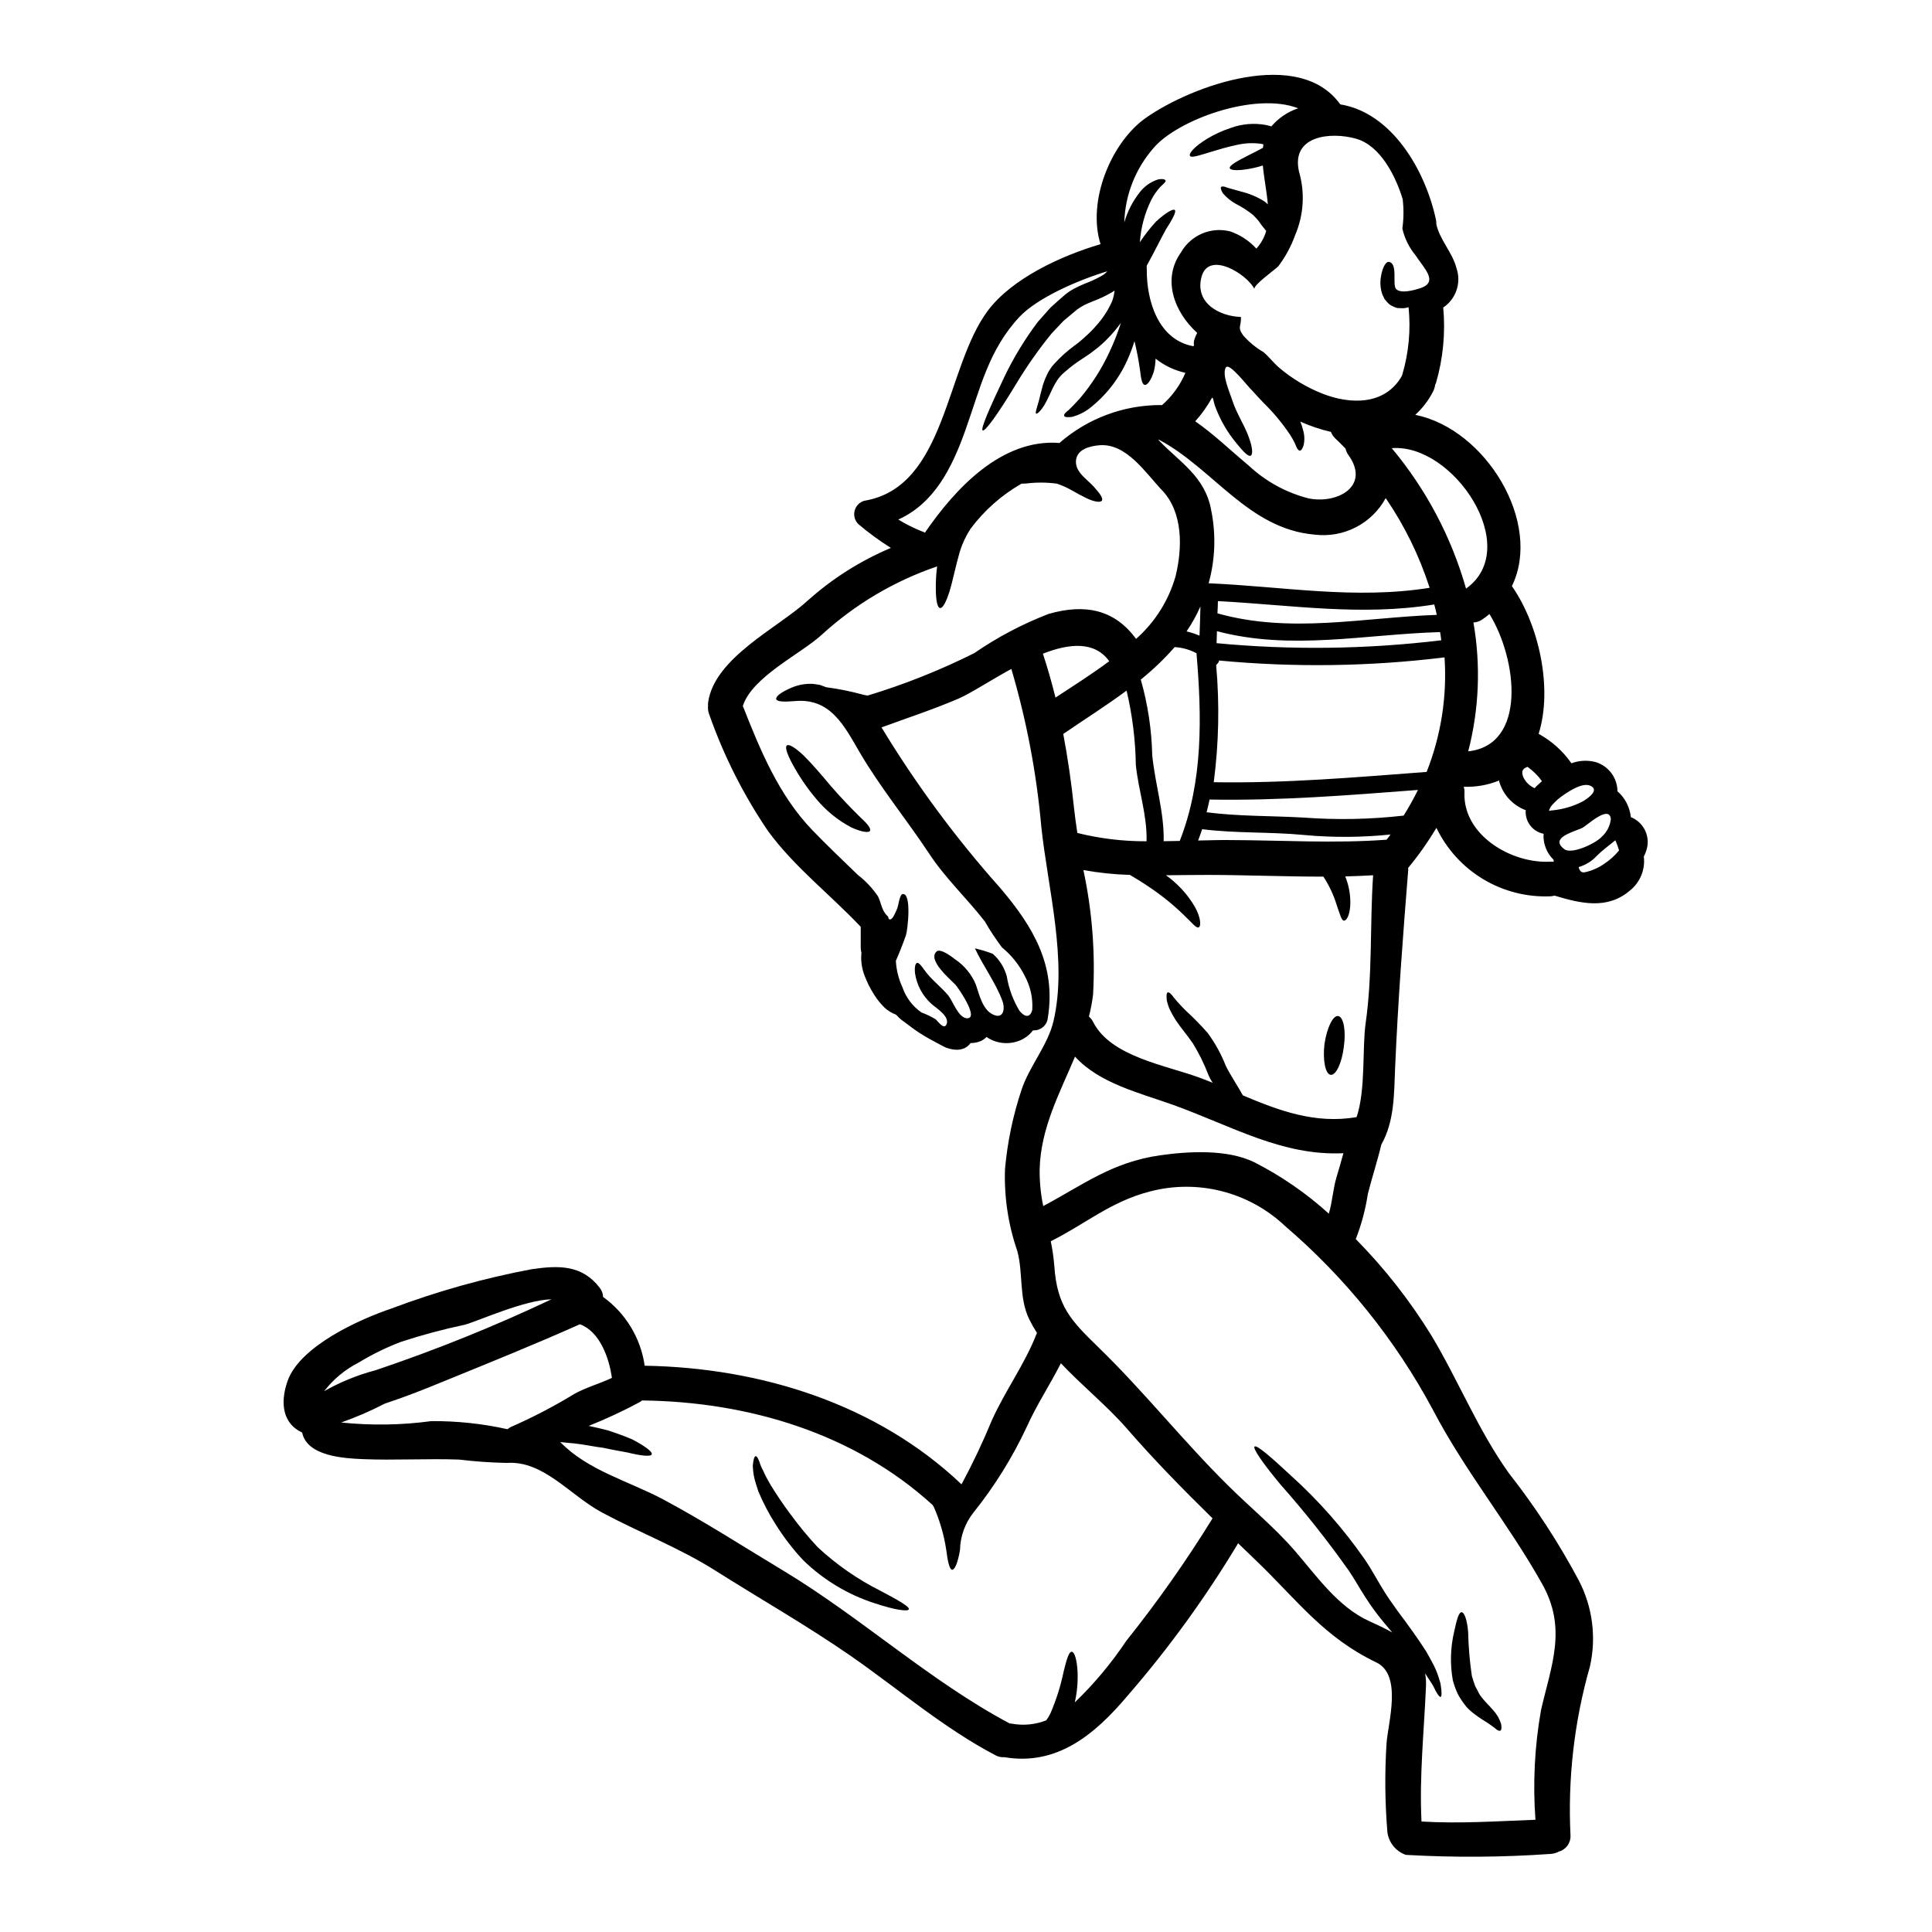 <?xml version="1.0" encoding="UTF-8"?>
<!-- Uploaded to: ICON Repo, www.iconrepo.com, Generator: ICON Repo Mixer Tools -->
<svg fill="#000000" width="800px" height="800px" version="1.1" viewBox="144 144 512 512" xmlns="http://www.w3.org/2000/svg">
 <g>
  <path d="m576.19 360.55c3.188 1.266 5.012 4.633 4.328 7.996-0.191 0.848-0.488 1.672-0.891 2.445 0.422 3.422-0.957 6.816-3.644 8.977-6.004 5.207-13.203 3.434-20.004 1.383h0.004c-0.352 0.09-0.711 0.152-1.074 0.18-6.262 0.266-12.465-1.312-17.84-4.535-5.375-3.227-9.684-7.957-12.398-13.605-2.231 3.727-4.738 7.277-7.504 10.625 0 0.152 0.031 0.277 0.031 0.43-1.383 17.242-2.727 35.008-3.465 52.254-0.309 7.379-0.18 14.457-3.676 20.645-1.039 4.41-2.481 8.727-3.582 13.137l0.004 0.004c-0.621 4.066-1.691 8.051-3.184 11.883 7.644 7.754 14.387 16.355 20.09 25.633 7.137 11.914 12.371 25.086 20.492 36.414v0.004c7 8.914 13.199 18.426 18.531 28.426 3.641 7.012 4.684 15.082 2.941 22.789-4.16 14.555-5.898 29.691-5.148 44.812 0.086 1.984-1.227 3.758-3.148 4.254-0.676 0.375-1.434 0.586-2.207 0.613-12.742 0.895-25.531 0.977-38.289 0.246-2.586-0.91-4.461-3.172-4.867-5.883-0.664-7.856-0.746-15.746-0.246-23.613 0.395-5.574 4.254-18.16-2.695-21.504-13.816-6.617-20.766-16.262-31.578-26.707l-5.055-4.871c-8.586 14.312-18.402 27.852-29.344 40.461-8.609 10.199-18.656 18.594-32.59 16.23v0.004c-0.828 0.059-1.656-0.121-2.387-0.523-13.598-7.106-25.793-17.609-38.41-26.371-11.699-8.086-23.918-15.039-35.93-22.637-9.523-6.004-20.094-10.043-29.984-15.352-8.453-4.562-15.41-13.754-25.117-13.105v0.004c-4.25-0.086-8.492-0.383-12.711-0.891-8.512-0.309-17.059 0.242-25.586-0.121-4.934-0.211-14.699-0.766-15.988-7.047-4.898-2.234-6.004-7.441-3.891-13.566 3.215-9.312 19.141-16.48 27.66-19.328v-0.004c12.027-4.531 24.43-8.008 37.062-10.383 7.199-1.039 13.324-1.18 18.012 4.898v0.004c0.566 0.695 0.887 1.555 0.914 2.449 5.996 4.328 9.977 10.906 11.023 18.227 30.73 0.512 61.531 10.125 83.965 31.434 2.961-5.504 5.637-11.152 8.023-16.926 3.523-7.871 8.73-14.887 11.855-22.941 0.031-0.09 0.09-0.152 0.121-0.242v-0.004c-0.762-1.188-1.457-2.414-2.082-3.676-2.754-5.758-1.531-12.035-3.125-18.012-2.414-6.977-3.523-14.336-3.273-21.715 0.637-7.184 2.117-14.266 4.406-21.105 2.082-6.215 6.922-11.73 8.422-18.039 3.828-16.137-1.5-35.316-3.215-51.703-1.254-14.137-3.91-28.113-7.93-41.727-5.606 3.062-10.723 6.43-13.938 7.84-6.691 2.879-13.629 5.144-20.469 7.656 9.164 15.113 19.695 29.355 31.457 42.547 8.758 10.293 14.855 20.555 12.617 34.43l0.004-0.004c-0.203 1.984-1.949 3.449-3.938 3.309-0.836 1.113-1.941 2-3.215 2.574-2.852 1.273-6.148 1.043-8.793-0.613-0.098-0.062-0.191-0.137-0.277-0.215-0.438 0.438-0.941 0.801-1.5 1.07-0.867 0.375-1.809 0.562-2.754 0.551-0.426 0.598-0.996 1.07-1.656 1.383-0.652 0.266-1.348 0.402-2.051 0.395-0.848-0.027-1.684-0.18-2.481-0.461l-0.184-0.059c-0.031 0-0.34-0.125-0.34-0.125l-0.09-0.059-0.395-0.184-0.734-0.395c-1.012-0.551-2.019-1.102-3.062-1.652v-0.004c-1.871-1.031-3.66-2.207-5.344-3.519l-1.18-0.891-0.609-0.43v0.004c-0.277-0.207-0.539-0.434-0.789-0.676-0.277-0.309-0.578-0.582-0.855-0.859l0.004 0.004c-1.086-0.398-2.086-1.004-2.945-1.777-1.117-1.078-2.098-2.293-2.91-3.617-0.461-0.73-0.918-1.531-1.348-2.363-0.371-0.762-0.734-1.594-1.074-2.449l0.004 0.004c-0.789-1.961-1.094-4.086-0.887-6.188-0.113-0.453-0.176-0.918-0.184-1.383v-5.512l-0.184-0.184c-7.961-8.391-17.398-15.68-24.289-25.059l-0.004 0.004c-6.555-9.629-11.824-20.066-15.68-31.055-0.27-0.672-0.375-1.398-0.309-2.117-0.02-0.367-0.008-0.734 0.031-1.102 1.715-11.809 18.348-19.605 26.312-26.863 6.539-5.875 14.012-10.617 22.113-14.027-3.035-1.902-5.93-4.019-8.66-6.34-0.918-0.93-1.273-2.277-0.941-3.539 0.332-1.266 1.309-2.258 2.562-2.617 21.746-3.586 21.445-35.316 32.742-50.383 6.402-8.551 19.512-14.582 29.863-17.613-3.644-11.547 2.914-27.16 12.098-33.539 12.285-8.582 40.555-18.707 51.426-3.512 13.723 2.234 22.574 17.52 25.359 30.566 0.09 0.387 0.121 0.785 0.094 1.18 0.887 4.133 4.328 7.566 5.356 11.703 1.316 3.859-0.129 8.121-3.523 10.383 0.621 6.738-0.031 13.535-1.926 20.031-0.059 0.152-0.152 0.277-0.211 0.43l-0.004-0.004c-0.066 0.586-0.234 1.156-0.492 1.688-1.191 2.375-2.809 4.508-4.777 6.297 18.746 3.766 33.785 28.668 25.609 45.395 7.199 10.289 10.871 27.137 7.086 39.145h-0.004c3.465 1.895 6.445 4.566 8.699 7.809 2.039-0.766 4.266-0.883 6.375-0.336 3.43 1.023 5.793 4.168 5.82 7.75 2.008 1.75 3.277 4.203 3.543 6.856zm-3.121 8.82c-0.277-0.914-0.602-1.816-0.98-2.695-1.656 1.379-3.434 2.633-4.934 4.137-1.293 1.418-2.961 2.445-4.809 2.969 0.215 0.891 0.641 1.574 1.625 1.383 1.957-0.418 3.805-1.242 5.422-2.422 1.379-0.941 2.617-2.074 3.676-3.371zm-4.566-3.644c1.348-1.211 2.199-2.883 2.387-4.688-0.395-3.856-6.219 1.625-7.504 2.332-0.789 0.395-2.453 0.918-3.828 1.574-1.992 0.949-3.461 2.262-0.98 4.102 1.898 1.461 8.309-1.512 9.926-3.32zm-5.117-9.312c0.98-0.551 4.805-3 2.051-4.195-2.023-0.891-5.453 1.348-7.016 2.422-1.121 0.742-2.137 1.625-3.031 2.633-0.152 0.184-0.34 0.395-0.461 0.582h0.004c-0.062 0.148-0.133 0.293-0.219 0.43-0.027 0.059-0.09 0.121-0.09 0.152-0.184 0.789-0.277 0.336 0.859 0.309 2.758-0.277 5.438-1.07 7.906-2.332zm-7.629 15.961c-0.004-0.188-0.027-0.371-0.062-0.555-1.84-1.793-2.801-4.297-2.633-6.859-2.934-0.578-4.969-3.266-4.723-6.246-3.363-1.258-5.945-4.012-6.988-7.445-0.027-0.152-0.027-0.277-0.059-0.43-2.969 1.215-6.164 1.781-9.371 1.656 0.141 0.477 0.203 0.973 0.18 1.473-0.488 11.391 12.559 18.988 22.789 18.379v-0.004c0.293-0.008 0.582 0.004 0.871 0.031zm-3.402 224.94c2.754-12.008 6.984-21.719 0.34-33.543-8.945-15.988-20.492-29.895-29.008-46.25v0.004c-9.934-18.504-23.215-35-39.172-48.652-9.578-9.031-23.141-12.469-35.863-9.098-10.383 2.695-17.121 8.66-26.191 13.168v0.004c0.461 2.184 0.777 4.391 0.949 6.617 0.734 10.566 4.328 14.336 11.645 21.445 12.035 11.668 22.434 24.84 34.367 36.633 5.816 5.785 12.344 11.121 17.711 17.32 5.758 6.648 11.453 14.918 19.723 18.652 2.113 0.953 4.195 1.934 6.098 3.004l-2.363-2.816v-0.008c-1.715-2.066-3.301-4.234-4.746-6.496-1.625-2.512-2.789-4.684-4.414-7.086v0.004c-5.578-7.887-11.582-15.461-17.988-22.691-4.867-5.816-7.477-9.707-6.984-10.168 0.551-0.523 4.133 2.543 9.617 7.656 7.398 6.672 14.004 14.176 19.68 22.359 1.625 2.363 3.094 5.144 4.379 7.231 1.41 2.391 2.816 4.328 4.195 6.246 2.941 3.938 5.637 7.66 7.688 10.902 0.922 1.715 1.84 3.215 2.453 4.656h0.004c0.516 1.234 0.945 2.504 1.285 3.801 0.367 2.266 0.336 3.465 0 3.492-0.336 0.027-1.043-0.98-1.871-2.754-0.461-0.891-1.254-1.93-1.969-3.125l0.004-0.004c-0.074-0.117-0.156-0.23-0.246-0.332 0.215 1.191 0.285 2.402 0.215 3.613-0.52 11.914-1.773 23.676-1.18 35.621 10.082 0.613 20.125-0.09 30.199-0.461-0.715-9.672-0.227-19.395 1.453-28.941zm-1.102-245.04c0.43-0.395 0.891-0.832 1.379-1.254-1.051-1.477-2.348-2.758-3.828-3.801-1.281 0.457-1.742 1.18-1.102 2.754v0.004c0.621 1.293 1.688 2.324 3 2.906 0.191-0.211 0.371-0.426 0.555-0.609zm-18.164-9.16c15.621-1.715 13.02-24.402 5.637-36.387-0.609 0.52-1.285 1.012-1.992 1.5-0.672 0.445-1.453 0.699-2.262 0.734 1.98 11.355 1.508 23-1.379 34.156zm-0.578-43.125c15.188-10.812-3.371-38.574-19.68-37.215 9.102 10.883 15.809 23.566 19.684 37.215zm-10.441 48.578c3.82-9.641 5.441-20.008 4.746-30.355-19.84 2.43-39.887 2.707-59.789 0.828v0.094c0 0.457-0.52 0.828-0.734 1.133 0.922 10.336 0.707 20.742-0.641 31.027 19.172 0.305 37.367-1.293 56.418-2.727zm3.879-34.887c-0.09-0.73-0.18-1.438-0.309-2.172-20.074 0.582-39.449 4.965-59.141-0.242-0.031 1.07-0.062 2.141-0.094 3.184v-0.004c19.82 1.875 39.781 1.617 59.543-0.766zm-1.18-6.738c-0.211-0.918-0.426-1.836-0.672-2.754-19.418 3.148-37.918 0.121-57.336-0.891-0.031 1.074-0.062 2.176-0.125 3.246 19.41 5.449 38.453 1.102 58.156 0.398zm-4.41-86.559c5.144-1.652 0.762-5.547-1.254-8.762-1.691-2.043-2.879-4.457-3.465-7.047 0.355-2.566 0.387-5.168 0.098-7.746-1.805-6.008-5.879-14.277-12.406-16.082-6.644-1.871-17.211-0.859-15.098 8.66h-0.004c1.645 5.586 1.285 11.574-1.012 16.926-1.059 2.941-2.559 5.711-4.438 8.211-0.676 0.762-6.801 5.086-6.34 6.066-1.902-3.938-12.164-10.324-14.027-3.219-1.84 6.988 4.867 10.445 10.441 10.602 0.152 2.574-1.039 2.543 0.582 4.867v-0.004c1.523 1.75 3.324 3.242 5.328 4.414 1.531 1.223 2.754 2.941 4.289 4.227 3.406 2.879 7.258 5.184 11.406 6.82 7.477 2.941 16.664 3.094 21.074-4.746 0.062-0.152 0.062-0.34 0.152-0.523h0.004c1.66-5.723 2.199-11.715 1.594-17.641-0.602 0.211-1.234 0.305-1.871 0.273-0.367 0-0.762-0.031-1.18-0.059-0.488-0.148-0.961-0.344-1.41-0.582-0.543-0.285-1.016-0.691-1.383-1.18l-0.18-0.211c-0.031-0.031-0.34-0.395-0.34-0.395-0.012-0.047-0.031-0.086-0.059-0.125l-0.094-0.211-0.395-0.789c-0.562-1.578-0.699-3.277-0.391-4.926 0.43-2.606 1.41-3.938 2.082-3.797 2.481 0.367 0.859 5.973 1.898 7.168 1.277 1.371 4.981 0.27 6.422-0.191zm-4.387 139.76c1.383-2.199 2.652-4.469 3.797-6.801-18.562 1.41-36.48 2.879-55.223 2.543-0.246 1.133-0.492 2.266-0.789 3.371 8.453 1.102 17.242 0.918 25.73 1.41h0.004c8.824 0.652 17.688 0.477 26.48-0.523zm6.891-60.375v0.004c-2.711-8.445-6.633-16.449-11.637-23.77-1.809 3.316-4.57 6.012-7.93 7.738-3.359 1.727-7.16 2.402-10.91 1.938-17.488-1.473-26.891-17.52-41.195-25.117h-0.215c5.512 5.848 12.375 9.617 13.996 18.621v0.004c1.309 6.426 1.078 13.07-0.672 19.387 19.883 0.863 38.746 4.356 58.562 1.199zm-11.422 66.762c0.367-0.461 0.73-0.891 1.07-1.379-7.644 0.793-15.348 0.832-23 0.121-8.973-0.859-18.012-0.395-26.926-1.531-0.336 1.012-0.699 2.023-1.07 3.004 2.883-0.062 5.699-0.152 8.391-0.121 13.816 0.043 27.754 0.934 41.535-0.094zm-5.543 48.715c1.871-13.078 1.102-26.16 1.992-39.297-2.453 0.152-4.898 0.242-7.383 0.309h-0.004c0.906 2.238 1.363 4.629 1.352 7.043-0.062 3.215-0.98 4.625-1.652 4.684-0.734 0.031-1.18-1.969-1.969-4.164-0.816-2.656-2-5.18-3.523-7.504-10.172 0-20.367-0.43-30.445-0.457-3.648 0-7.414 0.059-11.273 0.09 3.109 2.219 5.719 5.066 7.656 8.359 1.715 3.125 1.625 5.207 1.012 5.457-0.672 0.305-1.898-1.383-3.938-3.277v-0.004c-2.734-2.652-5.695-5.062-8.852-7.195-1.867-1.285-3.703-2.422-5.418-3.43-4.141-0.117-8.27-0.547-12.344-1.289 2.316 10.812 3.18 21.887 2.57 32.926-0.238 1.992-0.609 3.961-1.102 5.906 0.453 0.395 0.828 0.871 1.102 1.406 4.688 9.312 19.512 11.516 28.395 14.855 1.102 0.395 2.234 0.859 3.309 1.285v0.004c-0.492-0.719-0.902-1.488-1.227-2.297-1.09-2.82-2.434-5.539-4.012-8.121-1.5-2.203-3.277-4.227-4.566-6.188-0.578-0.906-1.105-1.844-1.574-2.812-0.34-0.77-0.602-1.57-0.785-2.391-0.148-1.258-0.09-2.023 0.246-2.144 0.34-0.121 0.918 0.367 1.652 1.41 1.043 1.27 2.156 2.477 3.34 3.613 1.945 1.793 3.797 3.684 5.547 5.668 1.992 2.691 3.621 5.637 4.836 8.758 1.223 2.484 3.188 5.391 4.535 7.84 9.648 4.074 19.203 7.629 30.137 5.758 2.449-7.219 1.469-18.492 2.387-24.801zm-15.164-139.18c7.781 1.594 16.508-3.305 10.602-11.484-0.363-0.52-0.625-1.102-0.77-1.719-0.891-0.918-1.773-1.805-2.727-2.695-0.496-0.48-0.883-1.066-1.129-1.711-2.789-0.648-5.508-1.562-8.121-2.731 0.309 0.723 0.555 1.473 0.738 2.238 0.402 1.332 0.445 2.75 0.121 4.106-0.309 0.859-0.609 1.348-0.98 1.348s-0.703-0.457-1.039-1.281v-0.004c-0.168-0.457-0.375-0.898-0.613-1.32-0.215-0.43-0.52-0.949-0.891-1.531-2.039-3.055-4.391-5.894-7.016-8.469-1.07-1.102-2.082-2.203-3.062-3.305-1.18-1.012-6.188-7.812-7.047-6.035-0.98 2.051 1.18 6.691 1.84 8.82 1.07 3.273 3.062 6.188 4.258 9.445 1.07 2.879 1.18 4.684 0.551 5.023-0.629 0.34-1.992-1.102-3.707-3.215-2.523-3.012-4.492-6.441-5.816-10.141-0.184-0.582-0.309-1.18-0.461-1.773l-0.242-0.281c-1.242 2.266-2.742 4.379-4.473 6.297 5.023 3.492 9.371 7.75 14.168 11.73h0.004c4.457 4.18 9.895 7.168 15.812 8.688zm9.281 173.55c-16.18 0.754-29.375-7.117-45.023-12.773-8.824-3.184-19.637-5.695-26.102-12.832-4.043 9.648-9.098 18.895-9.371 29.863-0.039 3.273 0.277 6.539 0.949 9.742 10.445-5.547 18.195-11.641 30.969-13.449 7.535-1.07 17.793-1.652 24.902 1.812v-0.004c7.184 3.652 13.848 8.246 19.816 13.66 0.922-3.094 1.105-6.465 1.992-9.523 0.645-2.176 1.285-4.32 1.867-6.496zm-11.977-276.92c-11.547-4.473-32.098 3.148-38.316 10.508-4.812 5.481-7.562 12.465-7.777 19.754 0.844-2.941 2.258-5.688 4.164-8.082 1.195-1.527 2.816-2.668 4.656-3.281 1.285-0.309 1.969-0.062 2.113 0.211 0.152 0.371-0.492 0.859-1.285 1.625l-0.004 0.004c-0.988 1.051-1.824 2.238-2.481 3.523-1.734 3.512-2.766 7.332-3.031 11.238 1.266-1.93 2.691-3.754 4.258-5.453 2.695-2.481 4.625-3.519 5.023-3.062s-0.613 2.363-2.363 5.086c-1.352 2.422-2.941 5.758-5.086 9.621v-0.004c0.008 0.164-0.004 0.328-0.031 0.488 0.027 0.102 0.039 0.203 0.031 0.309-0.121 8.762 3.184 18.961 12.406 20.582l0.09-0.367h0.004c-0.074-0.516-0.02-1.039 0.152-1.531 0.184-0.57 0.422-1.125 0.703-1.652-6.066-5.484-9.402-14.215-4.258-21.379v-0.004c2.613-4.547 7.934-6.797 13.016-5.508 2.652 0.918 5.035 2.488 6.926 4.566 1.215-1.344 2.109-2.945 2.606-4.688-0.582-0.703-1.074-1.348-1.473-1.871-0.273-0.43-0.582-0.84-0.918-1.223-0.34-0.367-0.703-0.734-1.043-1.102v-0.004c-1.43-1.141-2.969-2.133-4.594-2.969-1.301-0.719-2.465-1.66-3.434-2.789-0.52-0.859-0.703-1.441-0.488-1.684 0.215-0.242 0.828-0.184 1.742 0.211 0.859 0.246 2.082 0.582 3.617 1.012h0.004c2.133 0.523 4.172 1.379 6.035 2.543l0.211 0.152 0.309 0.242 0.309 0.309 0.152 0.121c-0.277-3.402-1.012-6.891-1.32-10.293-0.828 0.281-1.621 0.461-2.363 0.645-3.797 0.828-6.219 0.734-6.402 0.059-0.184-0.676 1.902-1.867 5.18-3.519 1.102-0.555 2.387-1.18 3.613-1.871v0.008c0.023-0.309 0.066-0.617 0.121-0.922l-0.613-0.152c-2.25-0.297-4.535-0.172-6.738 0.371-2.234 0.488-4.285 1.07-6.035 1.621-3.371 1.012-5.664 1.84-6.066 1.227-0.402-0.609 1.133-2.484 4.566-4.566 1.984-1.195 4.098-2.16 6.301-2.875 2.941-1.062 6.109-1.328 9.188-0.77l1.039 0.242 0.461 0.152v0.004c1.887-2.231 4.352-3.894 7.125-4.812zm-26.156 139.76c0.121-2.574 0.18-5.176 0.242-7.75h0.004c-1.02 2.316-2.25 4.531-3.676 6.617 1.172 0.281 2.32 0.66 3.43 1.133zm-5.238 54.398c6.219-15.836 5.848-32.988 4.441-49.742-1.773-0.941-3.723-1.496-5.727-1.621h-0.062c-2.738 3.121-5.742 6-8.977 8.605 1.863 6.535 2.883 13.281 3.035 20.074 0.828 8.027 3.184 15.039 3.031 22.758zm-1.102-70.176c1.805-7.379 2.051-16.875-3.617-22.785-4.348-4.566-9.445-12.559-16.66-11.887-2.512 0.215-5.902 1.074-6.125 4.106-0.219 3.031 3.031 4.965 4.723 6.859 1.625 1.805 2.481 3.004 2.176 3.644-0.305 0.641-2.086 0.43-4.328-0.703-1.133-0.551-2.391-1.223-3.672-1.969v0.004c-1.262-0.73-2.598-1.328-3.984-1.777-2.703-0.363-5.441-0.371-8.148-0.031-0.43 0.031-0.789 0.031-1.18 0.031-5.289 3.019-9.898 7.094-13.535 11.977-1.211 1.863-2.16 3.883-2.82 6.004-1.133 3.856-1.871 7.781-2.754 10.629-0.887 2.785-1.805 4.473-2.481 4.348-0.734-0.09-1.102-1.969-1.133-4.898-0.039-2.051 0.074-4.098 0.34-6.125-11.332 3.859-21.742 10.023-30.57 18.105-5.637 5.144-18.438 11.152-20.918 18.871 4.598 11.699 9.523 23.617 18.316 32.801 3.938 4.106 8.059 7.992 12.129 11.945 2.086 1.613 3.902 3.547 5.387 5.727 0.859 1.746 0.949 3.797 2.543 5.238 0.395 0.336-0.031 0.859 0.703 0.859s1.684-2.543 1.898-3.066c0.211-0.523 0.582-3.492 1.32-3.644 2.574-0.488 1.352 9.805 0.922 10.938-0.953 2.723-1.902 5.023-2.664 6.738 0.129 2.426 0.719 4.809 1.742 7.016 0.926 2.711 2.695 5.059 5.055 6.688 1.293 0.469 2.535 1.062 3.707 1.777 0.703 0.582 2.113 2.754 2.848 1.504 1.18-2.176-2.723-4.477-3.938-5.578-2.328-2.106-3.859-4.949-4.332-8.055-0.184-1.746 0.09-2.695 0.551-2.789 0.461-0.094 1.07 0.676 1.898 1.84 1.805 2.574 4.379 4.414 6.371 6.801 1.223 1.531 2.695 6.035 5.023 6.035 3.148-0.031-2.328-7.992-3.094-8.852-1.285-1.379-7.656-6.648-4.992-8.883 0.73-0.582 2.539 0.277 4.898 2.144l0.004-0.004c2.43 1.633 4.328 3.945 5.453 6.648 0.887 2.57 1.742 6.617 4.504 7.93 2.848 1.379 3.305-1.5 2.543-3.582-1.805-4.898-5.086-9.191-7.289-13.938l-0.004 0.004c1.605 0.371 3.184 0.852 4.723 1.438 1.82 1.594 3.125 3.695 3.738 6.035 0.527 3.203 1.66 6.273 3.34 9.055 1.379 1.746 2.848 1.969 3.398-0.242v-0.004c0.199-3.106-0.484-6.207-1.969-8.941-1.461-2.934-3.527-5.523-6.062-7.598-1.664-2.211-3.191-4.523-4.566-6.922-4.746-6.094-10.445-11.414-14.699-17.887-6.035-9.129-12.895-17.43-18.41-26.832-4.137-7.086-7.75-14.52-17.273-13.629-2.754 0.242-4.688 0.18-4.867-0.523-0.18-0.703 1.254-1.84 4.043-3.031h-0.004c1.797-0.766 3.746-1.113 5.695-1.012 0.582 0.094 1.18 0.152 1.84 0.277 0.52 0.184 1.07 0.395 1.652 0.613 3.32 0.438 6.609 1.102 9.84 1.988 0.387 0.102 0.781 0.172 1.18 0.215 9.715-2.941 19.164-6.703 28.242-11.242 6.129-4.223 12.734-7.707 19.68-10.383 9.652-2.785 17.492-1.18 23.188 6.617 5.016-4.426 8.652-10.199 10.477-16.633zm-3.617-45.301v0.004c2.695-2.352 4.82-5.285 6.219-8.578-2.887-0.633-5.59-1.922-7.902-3.766-0.027 1.148-0.18 2.289-0.457 3.402-0.789 2.512-1.84 3.766-2.484 3.543-0.703-0.211-0.918-1.742-1.18-3.856v-0.004c-0.363-2.594-0.852-5.172-1.473-7.719-0.539 1.77-1.195 3.496-1.969 5.176-2.262 4.992-5.711 9.355-10.043 12.715-1.383 1.031-2.953 1.777-4.625 2.203-1.18 0.121-1.84 0.059-1.992-0.277-0.152-0.336 0.309-0.891 1.223-1.594 0.828-0.789 1.715-1.684 2.973-3.094 3.125-3.699 5.742-7.805 7.777-12.199 1.195-2.523 2.219-5.125 3.066-7.781-1.031 1.43-2.168 2.785-3.398 4.047-1.012 1.055-2.098 2.039-3.25 2.938-1.027 0.828-2.102 1.594-3.215 2.297-1.855 1.16-3.609 2.477-5.238 3.934-0.699 0.594-1.309 1.285-1.809 2.055-0.441 0.664-0.836 1.359-1.18 2.082-0.676 1.438-1.285 2.785-1.871 3.856-1.18 2.144-2.297 3.035-2.512 2.852-0.309-0.215 0.18-1.379 0.762-3.543 0.277-1.102 0.582-2.481 1.074-4.164h0.004c0.297-0.945 0.664-1.863 1.102-2.754 0.219-0.477 0.48-0.926 0.789-1.352l0.43-0.641 0.613-0.703c1.617-1.797 3.418-3.422 5.371-4.852 1.023-0.738 1.996-1.547 2.91-2.414 0.965-0.828 1.867-1.73 2.695-2.695 1.816-1.961 3.297-4.207 4.383-6.648 0.34-0.918 0.555-1.875 0.641-2.852-0.25 0.195-0.512 0.371-0.789 0.523-1.652 0.953-3.387 1.762-5.18 2.422-0.859 0.336-1.41 0.609-2.019 0.887-0.684 0.359-1.34 0.77-1.965 1.223-1.227 1.043-2.422 2.023-3.586 3.004l-3.125 3.309c-3.41 4.188-6.523 8.609-9.312 13.23-4.871 8.059-8.332 12.867-8.973 12.469-0.582-0.371 1.715-5.699 5.785-14.246h-0.004c2.461-5.106 5.418-9.961 8.824-14.488 1.102-1.223 2.203-2.481 3.336-3.766 1.254-1.18 2.633-2.363 3.984-3.543h0.004c0.727-0.578 1.504-1.094 2.324-1.531 0.949-0.488 1.969-0.98 2.727-1.285 1.543-0.57 3.035-1.258 4.473-2.051 0.598-0.32 1.133-0.746 1.574-1.258-7.539 2.266-18.41 6.949-23.223 12.035-8.238 8.762-10.473 19.145-14.367 30.047-3.703 10.445-8.453 19.48-17.793 23.707v0.004c1.957 1.191 4.012 2.223 6.137 3.082 0.32 0.094 0.629 0.227 0.922 0.391 8.055-11.734 20.367-24.965 35.652-23.77 7.461-6.516 17.043-10.09 26.953-10.047 0.055 0.008 0.117 0.039 0.207 0.039zm13.41 295c-7.871-7.719-15.559-15.559-22.789-23.891-5.144-5.902-11.809-11.27-17.398-17.211-2.91 5.727-6.465 11.086-9.098 16.969l0.004-0.004c-3.793 8.09-8.535 15.699-14.125 22.668-2.211 2.82-3.449 6.281-3.519 9.863-0.551 3.336-1.406 5.266-2.082 5.234s-1.18-2.141-1.574-5.359h-0.004c-0.586-3.863-1.676-7.629-3.242-11.211-0.125-0.211-0.246-0.395-0.371-0.609-20.859-19.023-48.914-27.383-77-27.691-0.152 0.121-0.281 0.242-0.461 0.367h0.004c-4.43 2.379-8.988 4.508-13.656 6.375 1.777 0.367 3.465 0.789 5.055 1.18 2.512 0.828 4.75 1.652 6.527 2.418 3.402 1.805 5.359 3.277 5.117 3.938-0.242 0.656-2.691 0.43-6.43-0.488-1.84-0.34-3.981-0.703-6.297-1.223-2.422-0.277-5.055-0.891-7.809-1.18-1.285-0.09-2.484-0.242-3.707-0.367 7.199 7.477 18.164 10.383 27.074 15.098 11.059 5.902 21.648 12.742 32.379 19.203 20.398 12.344 38.656 29.125 59.633 40.277l-0.004-0.004c0.195 0.008 0.391 0.027 0.582 0.062 3.066 0.566 6.231 0.258 9.129-0.887 0.422-0.578 0.793-1.195 1.102-1.84 1.562-3.625 2.75-7.402 3.543-11.27 0.762-3.066 1.348-5.055 2.082-5.055s1.41 2.019 1.574 5.418v0.004c0.098 2.684-0.152 5.371-0.738 7.992 5.117-4.922 9.688-10.387 13.633-16.293 8.273-10.355 15.91-21.203 22.867-32.484zm-17.484-179.43c0.184-6.922-2.113-13.234-2.848-20.246l0.004-0.004c-0.105-6.629-0.926-13.227-2.453-19.68-5.512 4.074-11.363 7.777-16.781 11.484 1.223 6.465 2.141 12.926 2.816 19.285 0.242 2.266 0.551 4.598 0.918 6.953v0.004c6 1.492 12.16 2.231 18.344 2.203zm-9.891-47.723c-3.891-5.391-10.602-4.723-17.582-1.992 1.254 3.797 2.363 7.688 3.336 11.641 4.566-3 9.559-6.156 14.246-9.648zm-131.8 189.93c-0.762-5.453-3.273-12.312-8.48-14.211-11.855 5.297-23.859 10.137-35.867 15.035-5.266 2.176-10.473 4.227-15.867 6.008h-0.004c-3.715 1.93-7.562 3.598-11.516 4.992 7.945 0.824 15.961 0.703 23.875-0.367 6.789-0.051 13.559 0.668 20.184 2.144 0.367-0.312 0.781-0.562 1.23-0.734 5.695-2.512 11.215-5.398 16.531-8.641 3.148-1.742 6.699-2.695 9.914-4.227zm-16.016-20.824c-7.199 0.18-19.234 5.695-22.973 6.738h-0.004c-5.703 1.203-11.336 2.715-16.875 4.527-3.941 1.496-7.734 3.352-11.332 5.547-3.539 1.809-6.633 4.383-9.055 7.535 4.277-2.43 8.848-4.293 13.602-5.543 15.898-5.348 31.473-11.629 46.637-18.805z"/>
  <path d="m541.82 600.91c0.184 1.07 0.062 1.625-0.277 1.746s-0.859-0.184-1.441-0.734c-0.73-0.492-1.531-1.18-2.816-1.93-0.641-0.43-1.379-0.859-2.172-1.473-0.902-0.633-1.734-1.359-2.481-2.172-0.824-1.012-1.562-2.086-2.207-3.223-0.594-1.227-1.062-2.508-1.41-3.824-0.77-4.309-0.645-8.73 0.371-12.988 0.672-3.031 1.18-5.086 1.969-5.055 0.672 0.031 1.441 1.902 1.715 5.207 0.086 3.898 0.41 7.785 0.98 11.641 0.277 1.012 0.609 1.934 0.918 2.816 0.492 0.789 0.891 1.777 1.285 2.363 0.52 0.711 1.082 1.387 1.688 2.023 0.613 0.641 1.223 1.285 1.773 1.93v-0.004c0.973 1.051 1.691 2.305 2.106 3.676z"/>
  <path d="m498.67 413.27c1.41 0.277 2.051 3.938 1.469 8.09-0.52 4.328-2.082 7.656-3.492 7.477-1.41-0.176-2.144-3.824-1.652-8.117 0.648-4.414 2.293-7.754 3.676-7.449z"/>
  <path d="m470.18 248.07c0 0.152-0.059 0.059-0.09 0.059v-0.059z"/>
  <path d="m377.35 565.59c4.746 2.512 7.746 4.195 7.504 4.898-0.242 0.641-3.676 0.18-8.941-1.574l-0.004 0.004c-7.141-2.285-13.652-6.191-19.023-11.414-2.758-2.938-5.219-6.141-7.348-9.559-1.789-2.789-3.328-5.731-4.598-8.789-0.43-1.41-0.859-2.574-1.102-3.766-0.199-1-0.309-2.016-0.336-3.035 0.148-1.531 0.395-2.422 0.762-2.449 0.371-0.027 0.766 0.762 1.254 2.266 0.242 0.73 0.703 1.438 1.074 2.328s1.07 1.969 1.652 3.062c1.379 2.234 3.094 4.867 5.207 7.688h0.008c2.238 3.074 4.664 6.008 7.258 8.793 4.969 4.617 10.57 8.504 16.633 11.547z"/>
  <path d="m371.62 360.22c2.023 1.871 3.277 3.246 2.941 3.938-0.277 0.613-2.203 0.371-5.023-0.918v-0.004c-3.512-1.859-6.621-4.387-9.16-7.441-2.473-2.914-4.629-6.078-6.434-9.445-1.379-2.574-1.969-4.379-1.41-4.809 0.559-0.43 2.176 0.582 4.328 2.574 2.113 2.051 4.688 5.055 7.414 8.301 2.781 3.211 5.383 5.863 7.344 7.805z"/>
 </g>
</svg>